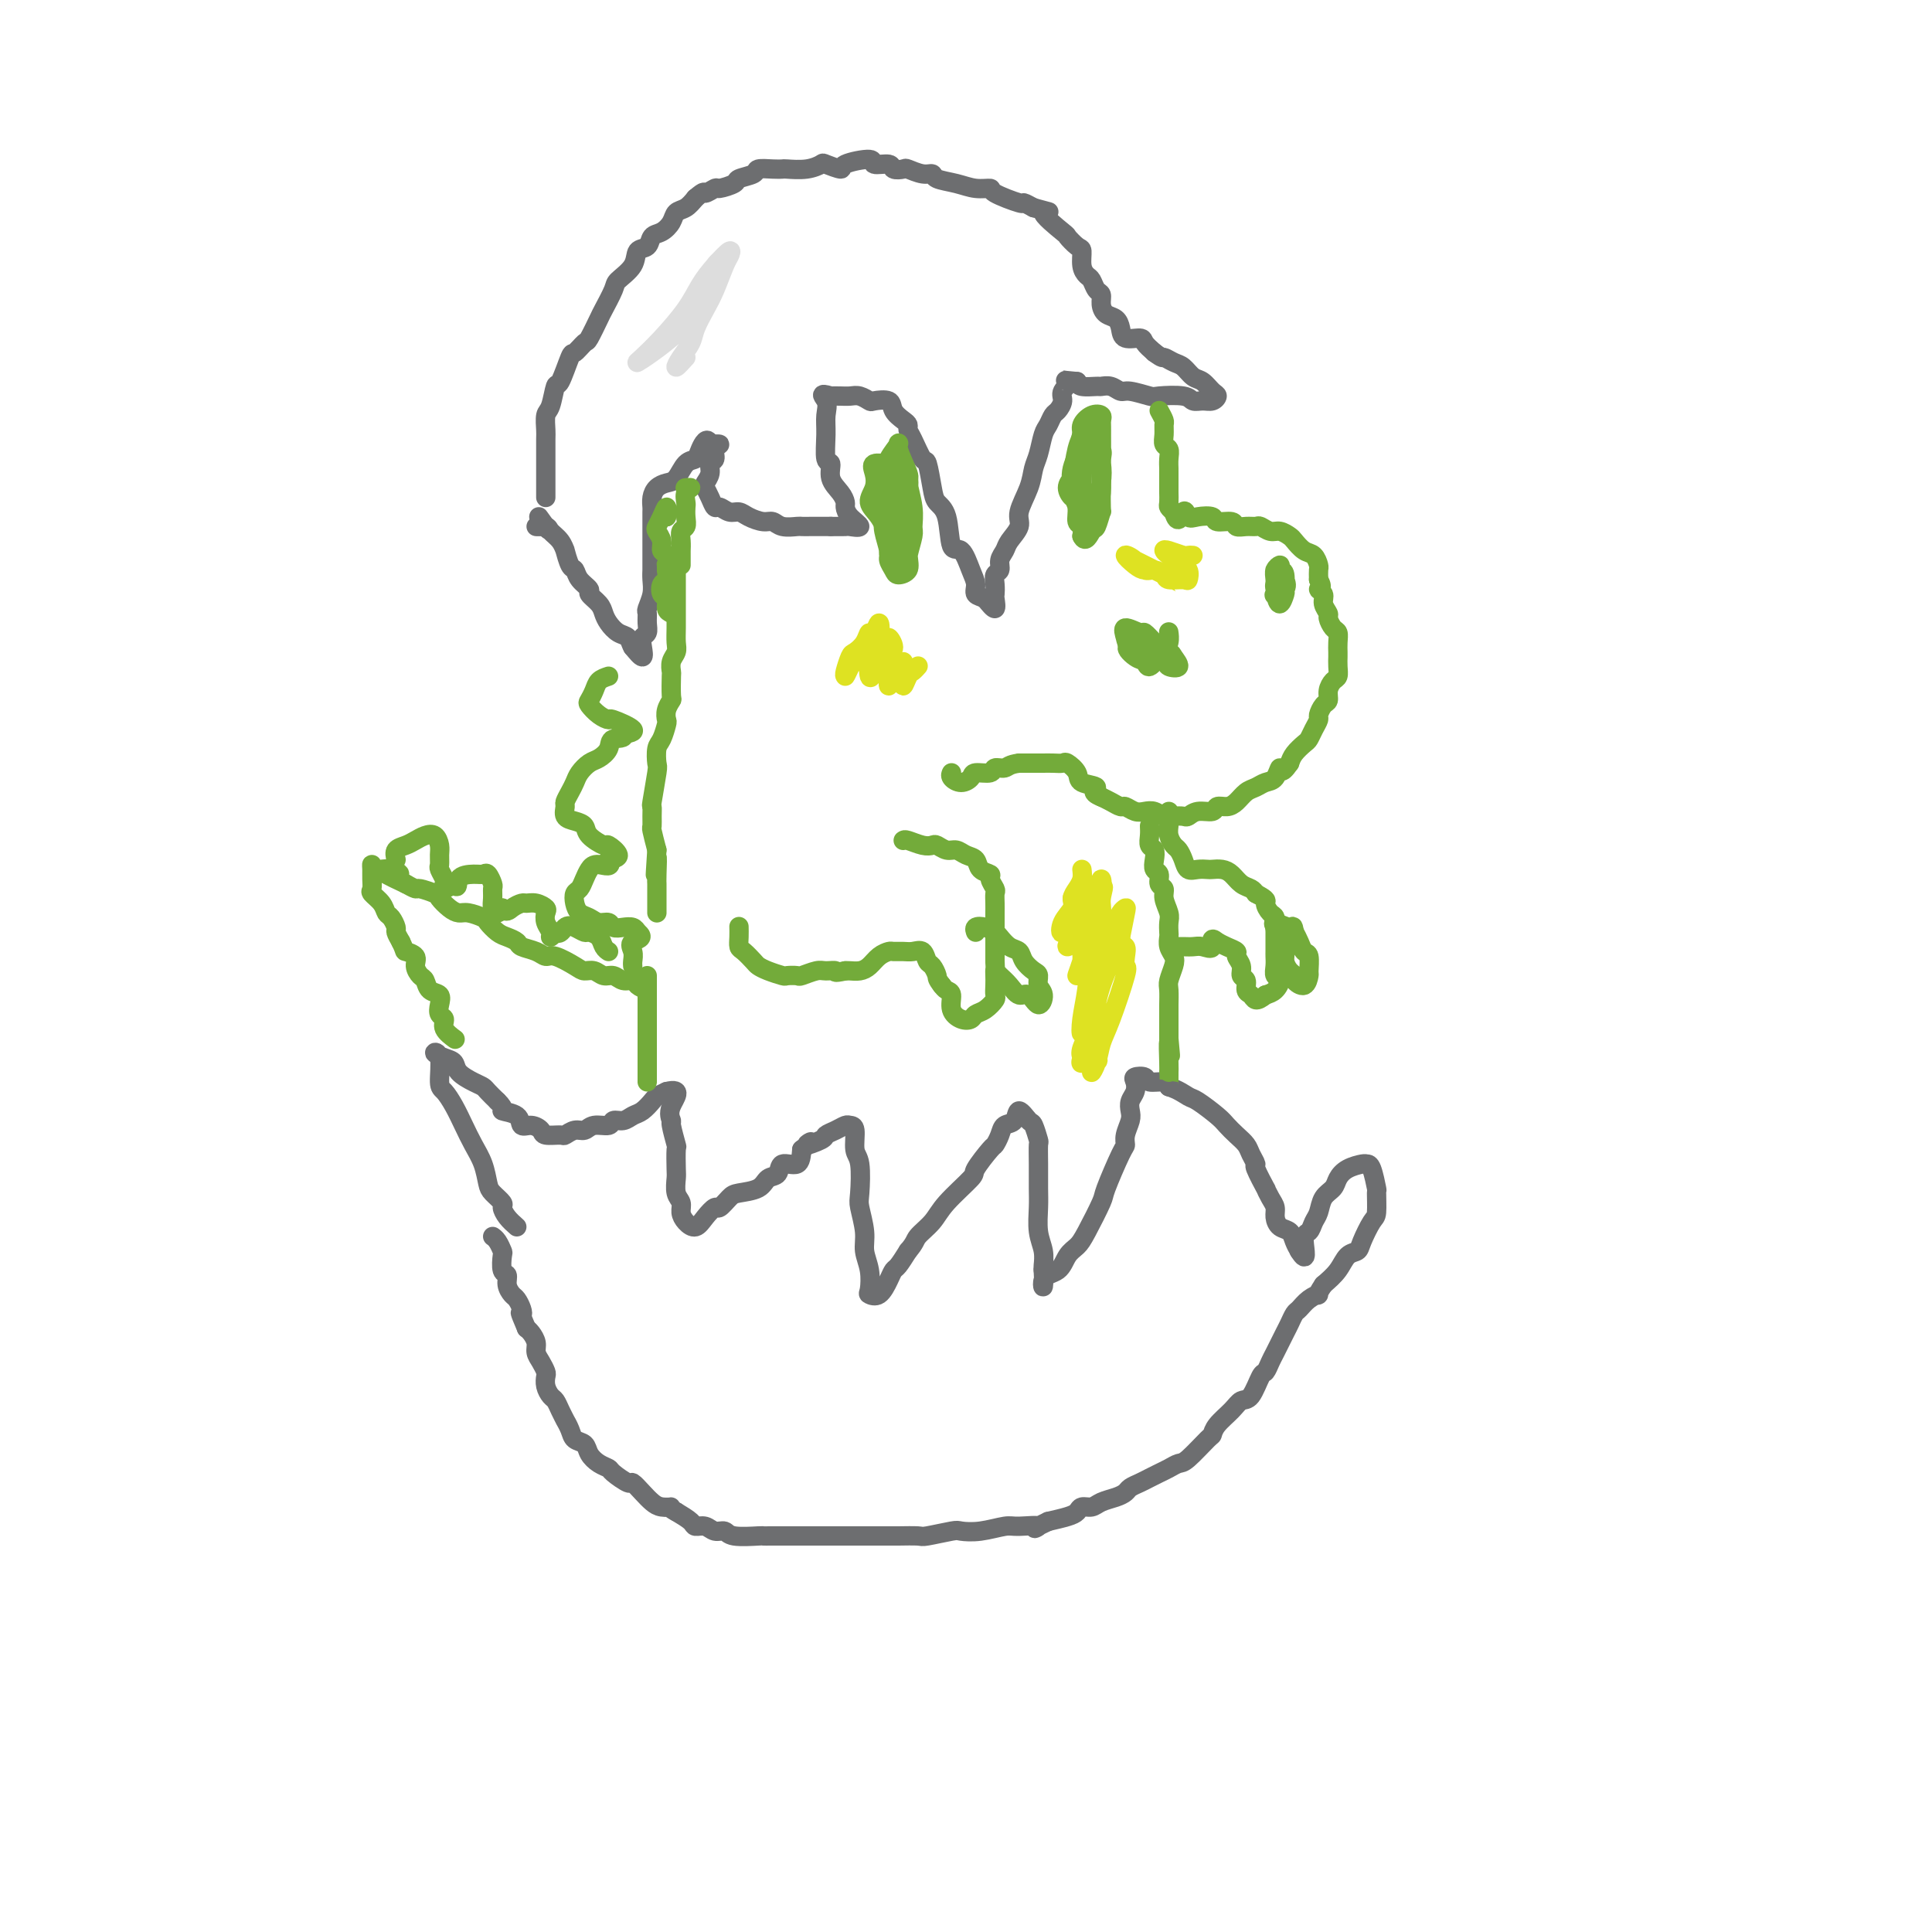<svg viewBox='0 0 400 400' version='1.1' xmlns='http://www.w3.org/2000/svg' xmlns:xlink='http://www.w3.org/1999/xlink'><g fill='none' stroke='rgb(109,110,112)' stroke-width='4' stroke-linecap='round' stroke-linejoin='round'><path d='M113,103c0.000,-0.777 0.000,-1.553 0,-2c-0.000,-0.447 -0.000,-0.564 0,-1c0.000,-0.436 0.000,-1.190 0,-2c-0.000,-0.810 -0.001,-1.678 0,-2c0.001,-0.322 0.003,-0.100 0,-1c-0.003,-0.900 -0.012,-2.922 0,-4c0.012,-1.078 0.043,-1.212 0,-2c-0.043,-0.788 -0.162,-2.230 0,-3c0.162,-0.770 0.606,-0.870 1,-2c0.394,-1.130 0.740,-3.291 1,-4c0.260,-0.709 0.436,0.034 1,-1c0.564,-1.034 1.517,-3.846 2,-5c0.483,-1.154 0.495,-0.649 1,-1c0.505,-0.351 1.502,-1.558 2,-2c0.498,-0.442 0.499,-0.120 1,-1c0.501,-0.880 1.504,-2.962 2,-4c0.496,-1.038 0.485,-1.031 1,-2c0.515,-0.969 1.557,-2.913 2,-4c0.443,-1.087 0.289,-1.317 1,-2c0.711,-0.683 2.287,-1.817 3,-3c0.713,-1.183 0.562,-2.414 1,-3c0.438,-0.586 1.464,-0.528 2,-1c0.536,-0.472 0.580,-1.474 1,-2c0.420,-0.526 1.215,-0.578 2,-1c0.785,-0.422 1.561,-1.216 2,-2c0.439,-0.784 0.541,-1.557 1,-2c0.459,-0.443 1.274,-0.555 2,-1c0.726,-0.445 1.363,-1.222 2,-2'/><path d='M144,41c2.191,-1.864 1.670,-1.024 2,-1c0.330,0.024 1.511,-0.767 2,-1c0.489,-0.233 0.286,0.091 1,0c0.714,-0.091 2.344,-0.599 3,-1c0.656,-0.401 0.337,-0.696 1,-1c0.663,-0.304 2.308,-0.618 3,-1c0.692,-0.382 0.432,-0.834 1,-1c0.568,-0.166 1.963,-0.048 3,0c1.037,0.048 1.714,0.026 2,0c0.286,-0.026 0.179,-0.055 1,0c0.821,0.055 2.569,0.194 4,0c1.431,-0.194 2.546,-0.722 3,-1c0.454,-0.278 0.248,-0.305 1,0c0.752,0.305 2.461,0.942 3,1c0.539,0.058 -0.092,-0.464 1,-1c1.092,-0.536 3.908,-1.086 5,-1c1.092,0.086 0.462,0.806 1,1c0.538,0.194 2.245,-0.140 3,0c0.755,0.140 0.560,0.755 1,1c0.440,0.245 1.516,0.121 2,0c0.484,-0.121 0.376,-0.240 1,0c0.624,0.240 1.979,0.839 3,1c1.021,0.161 1.707,-0.115 2,0c0.293,0.115 0.193,0.621 1,1c0.807,0.379 2.522,0.631 4,1c1.478,0.369 2.720,0.855 4,1c1.280,0.145 2.597,-0.049 3,0c0.403,0.049 -0.108,0.343 1,1c1.108,0.657 3.837,1.677 5,2c1.163,0.323 0.761,-0.051 1,0c0.239,0.051 1.120,0.525 2,1'/><path d='M214,43c5.479,1.539 2.176,0.385 2,1c-0.176,0.615 2.775,2.997 4,4c1.225,1.003 0.723,0.626 1,1c0.277,0.374 1.331,1.500 2,2c0.669,0.500 0.953,0.376 1,1c0.047,0.624 -0.141,1.998 0,3c0.141,1.002 0.612,1.633 1,2c0.388,0.367 0.695,0.469 1,1c0.305,0.531 0.610,1.489 1,2c0.390,0.511 0.864,0.573 1,1c0.136,0.427 -0.068,1.218 0,2c0.068,0.782 0.407,1.554 1,2c0.593,0.446 1.439,0.567 2,1c0.561,0.433 0.835,1.180 1,2c0.165,0.820 0.219,1.715 1,2c0.781,0.285 2.287,-0.039 3,0c0.713,0.039 0.632,0.440 1,1c0.368,0.560 1.184,1.280 2,2'/><path d='M239,73c1.904,1.412 1.665,0.940 2,1c0.335,0.060 1.245,0.650 2,1c0.755,0.350 1.355,0.461 2,1c0.645,0.539 1.333,1.507 2,2c0.667,0.493 1.311,0.510 2,1c0.689,0.490 1.421,1.453 2,2c0.579,0.547 1.004,0.679 1,1c-0.004,0.321 -0.435,0.832 -1,1c-0.565,0.168 -1.262,-0.006 -2,0c-0.738,0.006 -1.518,0.194 -2,0c-0.482,-0.194 -0.667,-0.769 -2,-1c-1.333,-0.231 -3.813,-0.118 -5,0c-1.187,0.118 -1.082,0.242 -2,0c-0.918,-0.242 -2.860,-0.850 -4,-1c-1.140,-0.150 -1.479,0.157 -2,0c-0.521,-0.157 -1.225,-0.777 -2,-1c-0.775,-0.223 -1.620,-0.050 -2,0c-0.380,0.050 -0.295,-0.025 -1,0c-0.705,0.025 -2.202,0.150 -3,0c-0.798,-0.150 -0.899,-0.575 -1,-1'/><path d='M223,79c-4.720,-0.406 -2.522,-0.422 -2,0c0.522,0.422 -0.634,1.282 -1,2c-0.366,0.718 0.057,1.293 0,2c-0.057,0.707 -0.592,1.547 -1,2c-0.408,0.453 -0.687,0.518 -1,1c-0.313,0.482 -0.660,1.380 -1,2c-0.340,0.620 -0.674,0.964 -1,2c-0.326,1.036 -0.646,2.766 -1,4c-0.354,1.234 -0.743,1.972 -1,3c-0.257,1.028 -0.383,2.344 -1,4c-0.617,1.656 -1.724,3.651 -2,5c-0.276,1.349 0.281,2.053 0,3c-0.281,0.947 -1.400,2.137 -2,3c-0.600,0.863 -0.683,1.400 -1,2c-0.317,0.600 -0.870,1.264 -1,2c-0.130,0.736 0.161,1.543 0,2c-0.161,0.457 -0.774,0.562 -1,1c-0.226,0.438 -0.066,1.209 0,2c0.066,0.791 0.038,1.604 0,2c-0.038,0.396 -0.087,0.376 0,1c0.087,0.624 0.311,1.893 0,2c-0.311,0.107 -1.155,-0.946 -2,-2'/><path d='M204,124c-0.772,-0.445 -1.702,-0.559 -2,-1c-0.298,-0.441 0.038,-1.210 0,-2c-0.038,-0.790 -0.448,-1.601 -1,-3c-0.552,-1.399 -1.247,-3.386 -2,-4c-0.753,-0.614 -1.564,0.146 -2,-1c-0.436,-1.146 -0.497,-4.198 -1,-6c-0.503,-1.802 -1.448,-2.352 -2,-3c-0.552,-0.648 -0.712,-1.392 -1,-3c-0.288,-1.608 -0.704,-4.080 -1,-5c-0.296,-0.920 -0.474,-0.287 -1,-1c-0.526,-0.713 -1.402,-2.771 -2,-4c-0.598,-1.229 -0.918,-1.629 -1,-2c-0.082,-0.371 0.072,-0.712 0,-1c-0.072,-0.288 -0.372,-0.521 -1,-1c-0.628,-0.479 -1.586,-1.204 -2,-2c-0.414,-0.796 -0.285,-1.663 -1,-2c-0.715,-0.337 -2.275,-0.143 -3,0c-0.725,0.143 -0.617,0.234 -1,0c-0.383,-0.234 -1.257,-0.795 -2,-1c-0.743,-0.205 -1.354,-0.055 -2,0c-0.646,0.055 -1.327,0.016 -2,0c-0.673,-0.016 -1.336,-0.008 -2,0'/><path d='M172,82c-2.700,-0.840 -1.451,0.060 -1,1c0.451,0.940 0.105,1.921 0,3c-0.105,1.079 0.031,2.256 0,4c-0.031,1.744 -0.229,4.054 0,5c0.229,0.946 0.884,0.529 1,1c0.116,0.471 -0.307,1.830 0,3c0.307,1.170 1.346,2.149 2,3c0.654,0.851 0.925,1.573 1,2c0.075,0.427 -0.044,0.559 0,1c0.044,0.441 0.252,1.190 1,2c0.748,0.810 2.035,1.681 2,2c-0.035,0.319 -1.394,0.086 -2,0c-0.606,-0.086 -0.459,-0.025 -1,0c-0.541,0.025 -1.771,0.012 -3,0'/><path d='M172,109c-1.004,0.000 -0.513,0.001 -1,0c-0.487,-0.001 -1.951,-0.004 -3,0c-1.049,0.004 -1.684,0.016 -2,0c-0.316,-0.016 -0.315,-0.060 -1,0c-0.685,0.060 -2.056,0.222 -3,0c-0.944,-0.222 -1.460,-0.829 -2,-1c-0.540,-0.171 -1.104,0.094 -2,0c-0.896,-0.094 -2.124,-0.545 -3,-1c-0.876,-0.455 -1.400,-0.912 -2,-1c-0.600,-0.088 -1.274,0.194 -2,0c-0.726,-0.194 -1.502,-0.863 -2,-1c-0.498,-0.137 -0.718,0.259 -1,0c-0.282,-0.259 -0.627,-1.173 -1,-2c-0.373,-0.827 -0.775,-1.569 -1,-2c-0.225,-0.431 -0.272,-0.553 0,-1c0.272,-0.447 0.863,-1.220 1,-2c0.137,-0.780 -0.179,-1.568 0,-2c0.179,-0.432 0.852,-0.507 1,-1c0.148,-0.493 -0.229,-1.402 0,-2c0.229,-0.598 1.066,-0.885 1,-1c-0.066,-0.115 -1.033,-0.057 -2,0'/><path d='M147,92c-0.573,-1.902 -1.504,-0.156 -2,1c-0.496,1.156 -0.556,1.724 -1,2c-0.444,0.276 -1.271,0.262 -2,1c-0.729,0.738 -1.358,2.229 -2,3c-0.642,0.771 -1.296,0.821 -2,1c-0.704,0.179 -1.456,0.486 -2,1c-0.544,0.514 -0.878,1.237 -1,2c-0.122,0.763 -0.033,1.568 0,2c0.033,0.432 0.009,0.491 0,1c-0.009,0.509 -0.002,1.469 0,2c0.002,0.531 0.001,0.632 0,1c-0.001,0.368 -0.000,1.001 0,2c0.000,0.999 -0.000,2.364 0,3c0.000,0.636 0.001,0.543 0,1c-0.001,0.457 -0.004,1.464 0,2c0.004,0.536 0.015,0.601 0,1c-0.015,0.399 -0.057,1.132 0,2c0.057,0.868 0.212,1.872 0,3c-0.212,1.128 -0.793,2.382 -1,3c-0.207,0.618 -0.042,0.602 0,1c0.042,0.398 -0.040,1.212 0,2c0.040,0.788 0.201,1.551 0,2c-0.201,0.449 -0.765,0.584 -1,1c-0.235,0.416 -0.140,1.112 0,2c0.140,0.888 0.326,1.968 0,2c-0.326,0.032 -1.163,-0.984 -2,-2'/><path d='M131,134c-0.443,-0.727 -0.551,-1.545 -1,-2c-0.449,-0.455 -1.239,-0.545 -2,-1c-0.761,-0.455 -1.495,-1.273 -2,-2c-0.505,-0.727 -0.783,-1.363 -1,-2c-0.217,-0.637 -0.373,-1.274 -1,-2c-0.627,-0.726 -1.726,-1.540 -2,-2c-0.274,-0.460 0.276,-0.566 0,-1c-0.276,-0.434 -1.380,-1.197 -2,-2c-0.620,-0.803 -0.756,-1.647 -1,-2c-0.244,-0.353 -0.594,-0.217 -1,-1c-0.406,-0.783 -0.867,-2.487 -1,-3c-0.133,-0.513 0.060,0.164 0,0c-0.060,-0.164 -0.375,-1.168 -1,-2c-0.625,-0.832 -1.559,-1.491 -2,-2c-0.441,-0.509 -0.388,-0.868 -1,-1c-0.612,-0.132 -1.889,-0.038 -2,0c-0.111,0.038 0.945,0.019 2,0'/><path d='M113,109c-2.800,-3.889 -0.800,-1.111 0,0c0.800,1.111 0.400,0.556 0,0'/></g>
<g fill='none' stroke='rgb(115,171,58)' stroke-width='4' stroke-linecap='round' stroke-linejoin='round'><path d='M240,85c0.425,0.778 0.850,1.556 1,2c0.150,0.444 0.026,0.555 0,1c-0.026,0.445 0.046,1.223 0,2c-0.046,0.777 -0.208,1.554 0,2c0.208,0.446 0.788,0.561 1,1c0.212,0.439 0.057,1.202 0,2c-0.057,0.798 -0.015,1.632 0,2c0.015,0.368 0.003,0.270 0,1c-0.003,0.730 0.002,2.290 0,3c-0.002,0.710 -0.011,0.572 0,1c0.011,0.428 0.041,1.423 0,2c-0.041,0.577 -0.155,0.736 0,1c0.155,0.264 0.577,0.632 1,1'/><path d='M243,106c0.876,3.189 1.566,0.662 2,0c0.434,-0.662 0.610,0.539 1,1c0.390,0.461 0.993,0.180 2,0c1.007,-0.180 2.419,-0.258 3,0c0.581,0.258 0.331,0.854 1,1c0.669,0.146 2.258,-0.158 3,0c0.742,0.158 0.635,0.778 1,1c0.365,0.222 1.200,0.044 2,0c0.800,-0.044 1.566,0.044 2,0c0.434,-0.044 0.535,-0.220 1,0c0.465,0.220 1.293,0.837 2,1c0.707,0.163 1.292,-0.126 2,0c0.708,0.126 1.538,0.668 2,1c0.462,0.332 0.554,0.455 1,1c0.446,0.545 1.244,1.511 2,2c0.756,0.489 1.471,0.502 2,1c0.529,0.498 0.873,1.480 1,2c0.127,0.520 0.036,0.577 0,1c-0.036,0.423 -0.018,1.211 0,2'/><path d='M273,120c1.172,1.964 0.103,1.873 0,2c-0.103,0.127 0.760,0.472 1,1c0.240,0.528 -0.142,1.240 0,2c0.142,0.760 0.809,1.568 1,2c0.191,0.432 -0.092,0.487 0,1c0.092,0.513 0.561,1.485 1,2c0.439,0.515 0.850,0.575 1,1c0.150,0.425 0.041,1.217 0,2c-0.041,0.783 -0.014,1.557 0,2c0.014,0.443 0.014,0.555 0,1c-0.014,0.445 -0.041,1.222 0,2c0.041,0.778 0.152,1.555 0,2c-0.152,0.445 -0.567,0.557 -1,1c-0.433,0.443 -0.886,1.217 -1,2c-0.114,0.783 0.110,1.574 0,2c-0.110,0.426 -0.555,0.485 -1,1c-0.445,0.515 -0.892,1.485 -1,2c-0.108,0.515 0.122,0.575 0,1c-0.122,0.425 -0.596,1.216 -1,2c-0.404,0.784 -0.737,1.561 -1,2c-0.263,0.439 -0.455,0.541 -1,1c-0.545,0.459 -1.441,1.274 -2,2c-0.559,0.726 -0.779,1.363 -1,2'/><path d='M267,158c-1.965,2.902 -1.877,1.158 -2,1c-0.123,-0.158 -0.456,1.271 -1,2c-0.544,0.729 -1.300,0.760 -2,1c-0.700,0.240 -1.343,0.690 -2,1c-0.657,0.310 -1.326,0.479 -2,1c-0.674,0.521 -1.353,1.392 -2,2c-0.647,0.608 -1.262,0.951 -2,1c-0.738,0.049 -1.597,-0.197 -2,0c-0.403,0.197 -0.348,0.837 -1,1c-0.652,0.163 -2.009,-0.152 -3,0c-0.991,0.152 -1.616,0.769 -2,1c-0.384,0.231 -0.525,0.076 -1,0c-0.475,-0.076 -1.282,-0.072 -2,0c-0.718,0.072 -1.348,0.211 -2,0c-0.652,-0.211 -1.326,-0.774 -2,-1c-0.674,-0.226 -1.349,-0.116 -2,0c-0.651,0.116 -1.277,0.238 -2,0c-0.723,-0.238 -1.544,-0.837 -2,-1c-0.456,-0.163 -0.546,0.110 -1,0c-0.454,-0.110 -1.273,-0.603 -2,-1c-0.727,-0.397 -1.364,-0.699 -2,-1'/><path d='M228,165c-2.683,-1.035 -0.889,-1.622 -1,-2c-0.111,-0.378 -2.126,-0.546 -3,-1c-0.874,-0.454 -0.606,-1.193 -1,-2c-0.394,-0.807 -1.452,-1.680 -2,-2c-0.548,-0.320 -0.588,-0.086 -1,0c-0.412,0.086 -1.196,0.023 -2,0c-0.804,-0.023 -1.628,-0.006 -2,0c-0.372,0.006 -0.292,0.002 -1,0c-0.708,-0.002 -2.202,-0.000 -3,0c-0.798,0.000 -0.899,0.000 -1,0'/><path d='M211,158c-2.109,0.244 -2.382,0.852 -3,1c-0.618,0.148 -1.583,-0.166 -2,0c-0.417,0.166 -0.287,0.812 -1,1c-0.713,0.188 -2.268,-0.083 -3,0c-0.732,0.083 -0.641,0.519 -1,1c-0.359,0.481 -1.168,1.005 -2,1c-0.832,-0.005 -1.685,-0.540 -2,-1c-0.315,-0.460 -0.090,-0.846 0,-1c0.090,-0.154 0.045,-0.077 0,0'/><path d='M242,136c-0.255,-0.260 -0.510,-0.520 -1,-1c-0.490,-0.480 -1.214,-1.180 -2,-2c-0.786,-0.820 -1.636,-1.759 -2,-2c-0.364,-0.241 -0.244,0.216 -1,0c-0.756,-0.216 -2.388,-1.106 -3,-1c-0.612,0.106 -0.206,1.208 0,2c0.206,0.792 0.211,1.273 1,2c0.789,0.727 2.364,1.699 3,2c0.636,0.301 0.335,-0.070 1,0c0.665,0.070 2.296,0.580 3,1c0.704,0.420 0.480,0.750 1,1c0.520,0.250 1.784,0.418 2,0c0.216,-0.418 -0.614,-1.424 -1,-2c-0.386,-0.576 -0.327,-0.723 -1,-1c-0.673,-0.277 -2.077,-0.682 -3,-1c-0.923,-0.318 -1.364,-0.547 -2,-1c-0.636,-0.453 -1.467,-1.129 -2,-1c-0.533,0.129 -0.766,1.065 -1,2'/><path d='M234,134c-1.433,-0.202 -0.017,1.292 1,2c1.017,0.708 1.635,0.629 2,1c0.365,0.371 0.476,1.192 1,1c0.524,-0.192 1.461,-1.397 2,-2c0.539,-0.603 0.681,-0.605 1,-1c0.319,-0.395 0.817,-1.183 1,-2c0.183,-0.817 0.052,-1.662 0,-2c-0.052,-0.338 -0.026,-0.169 0,0'/><path d='M264,123c0.308,1.064 0.616,2.128 1,2c0.384,-0.128 0.845,-1.446 1,-2c0.155,-0.554 0.003,-0.342 0,-1c-0.003,-0.658 0.143,-2.185 0,-3c-0.143,-0.815 -0.574,-0.919 -1,-1c-0.426,-0.081 -0.848,-0.140 -1,0c-0.152,0.140 -0.033,0.480 0,1c0.033,0.520 -0.018,1.219 0,2c0.018,0.781 0.106,1.643 0,2c-0.106,0.357 -0.406,0.211 0,0c0.406,-0.211 1.516,-0.485 2,-1c0.484,-0.515 0.340,-1.271 0,-2c-0.340,-0.729 -0.876,-1.431 -1,-2c-0.124,-0.569 0.163,-1.006 0,-1c-0.163,0.006 -0.776,0.455 -1,1c-0.224,0.545 -0.060,1.185 0,2c0.060,0.815 0.017,1.804 0,2c-0.017,0.196 -0.009,-0.402 0,-1'/><path d='M264,121c-0.167,0.500 -0.083,0.250 0,0'/><path d='M188,104c-0.876,-0.027 -1.751,-0.054 -2,0c-0.249,0.054 0.130,0.189 0,1c-0.130,0.811 -0.769,2.298 -1,3c-0.231,0.702 -0.055,0.619 0,1c0.055,0.381 -0.010,1.224 0,2c0.010,0.776 0.094,1.483 0,2c-0.094,0.517 -0.365,0.842 0,1c0.365,0.158 1.366,0.149 2,0c0.634,-0.149 0.902,-0.439 1,-1c0.098,-0.561 0.026,-1.392 0,-2c-0.026,-0.608 -0.005,-0.991 0,-2c0.005,-1.009 -0.004,-2.643 0,-4c0.004,-1.357 0.022,-2.437 0,-3c-0.022,-0.563 -0.083,-0.608 0,-1c0.083,-0.392 0.309,-1.130 0,-2c-0.309,-0.870 -1.155,-1.874 -2,-2c-0.845,-0.126 -1.691,0.624 -2,2c-0.309,1.376 -0.083,3.379 0,5c0.083,1.621 0.022,2.859 0,4c-0.022,1.141 -0.006,2.183 0,3c0.006,0.817 0.003,1.408 0,2'/><path d='M184,113c-0.188,3.036 0.341,2.628 1,3c0.659,0.372 1.448,1.526 2,2c0.552,0.474 0.865,0.270 1,0c0.135,-0.270 0.090,-0.604 0,-1c-0.090,-0.396 -0.225,-0.852 0,-2c0.225,-1.148 0.808,-2.986 1,-4c0.192,-1.014 -0.009,-1.203 0,-2c0.009,-0.797 0.229,-2.202 0,-4c-0.229,-1.798 -0.905,-3.990 -1,-5c-0.095,-1.010 0.391,-0.837 0,-2c-0.391,-1.163 -1.660,-3.663 -2,-5c-0.340,-1.337 0.249,-1.512 0,-1c-0.249,0.512 -1.336,1.710 -2,3c-0.664,1.290 -0.906,2.671 -1,4c-0.094,1.329 -0.040,2.607 0,4c0.040,1.393 0.067,2.901 0,4c-0.067,1.099 -0.226,1.787 0,3c0.226,1.213 0.839,2.950 1,4c0.161,1.050 -0.129,1.412 0,2c0.129,0.588 0.675,1.403 1,2c0.325,0.597 0.427,0.978 1,1c0.573,0.022 1.618,-0.314 2,-1c0.382,-0.686 0.103,-1.723 0,-3c-0.103,-1.277 -0.029,-2.793 0,-4c0.029,-1.207 0.015,-2.103 0,-3'/><path d='M188,108c0.049,-2.234 0.170,-2.819 0,-4c-0.170,-1.181 -0.631,-2.959 -1,-4c-0.369,-1.041 -0.645,-1.346 -1,-2c-0.355,-0.654 -0.787,-1.659 -1,-2c-0.213,-0.341 -0.206,-0.019 -1,0c-0.794,0.019 -2.389,-0.264 -3,0c-0.611,0.264 -0.238,1.075 0,2c0.238,0.925 0.340,1.964 0,3c-0.340,1.036 -1.121,2.067 -1,3c0.121,0.933 1.143,1.767 2,3c0.857,1.233 1.549,2.867 2,4c0.451,1.133 0.660,1.767 1,2c0.340,0.233 0.811,0.067 1,0c0.189,-0.067 0.094,-0.033 0,0'/><path d='M228,95c0.166,-0.716 0.332,-1.432 0,-2c-0.332,-0.568 -1.160,-0.989 -2,-1c-0.840,-0.011 -1.690,0.387 -2,1c-0.310,0.613 -0.081,1.439 0,2c0.081,0.561 0.014,0.855 0,2c-0.014,1.145 0.024,3.140 0,4c-0.024,0.860 -0.112,0.585 0,1c0.112,0.415 0.422,1.521 1,2c0.578,0.479 1.423,0.332 2,0c0.577,-0.332 0.886,-0.848 1,-2c0.114,-1.152 0.032,-2.939 0,-4c-0.032,-1.061 -0.014,-1.396 0,-3c0.014,-1.604 0.024,-4.476 0,-6c-0.024,-1.524 -0.083,-1.698 0,-2c0.083,-0.302 0.306,-0.730 0,-1c-0.306,-0.270 -1.143,-0.382 -2,0c-0.857,0.382 -1.733,1.256 -2,2c-0.267,0.744 0.076,1.356 0,2c-0.076,0.644 -0.571,1.318 -1,3c-0.429,1.682 -0.791,4.372 -1,6c-0.209,1.628 -0.266,2.193 0,3c0.266,0.807 0.855,1.855 1,3c0.145,1.145 -0.153,2.385 0,3c0.153,0.615 0.758,0.604 1,1c0.242,0.396 0.121,1.198 0,2'/><path d='M224,111c0.718,1.638 1.513,-0.267 2,-1c0.487,-0.733 0.666,-0.293 1,-1c0.334,-0.707 0.821,-2.562 1,-3c0.179,-0.438 0.048,0.541 0,-1c-0.048,-1.541 -0.013,-5.603 0,-8c0.013,-2.397 0.006,-3.129 0,-4c-0.006,-0.871 -0.010,-1.880 0,-3c0.010,-1.120 0.033,-2.352 0,-3c-0.033,-0.648 -0.124,-0.713 -1,0c-0.876,0.713 -2.538,2.202 -3,3c-0.462,0.798 0.275,0.903 0,2c-0.275,1.097 -1.563,3.184 -2,5c-0.437,1.816 -0.023,3.360 0,4c0.023,0.640 -0.345,0.376 0,1c0.345,0.624 1.402,2.135 2,3c0.598,0.865 0.735,1.083 1,1c0.265,-0.083 0.656,-0.469 1,-1c0.344,-0.531 0.640,-1.208 1,-2c0.360,-0.792 0.783,-1.701 1,-3c0.217,-1.299 0.227,-2.990 0,-4c-0.227,-1.010 -0.690,-1.340 -1,-2c-0.310,-0.660 -0.466,-1.649 -1,-2c-0.534,-0.351 -1.447,-0.062 -2,1c-0.553,1.062 -0.748,2.898 -1,4c-0.252,1.102 -0.562,1.471 -1,2c-0.438,0.529 -1.002,1.219 -1,2c0.002,0.781 0.572,1.652 1,2c0.428,0.348 0.714,0.174 1,0'/><path d='M223,103c-0.500,1.833 -0.250,0.917 0,0'/><path d='M140,118c0.000,0.253 0.000,0.506 0,1c-0.000,0.494 -0.000,1.230 0,2c0.000,0.770 0.000,1.574 0,2c-0.000,0.426 -0.000,0.474 0,1c0.000,0.526 0.001,1.530 0,2c-0.001,0.470 -0.004,0.404 0,1c0.004,0.596 0.015,1.852 0,3c-0.015,1.148 -0.057,2.188 0,3c0.057,0.812 0.211,1.395 0,2c-0.211,0.605 -0.788,1.232 -1,2c-0.212,0.768 -0.061,1.675 0,2c0.061,0.325 0.030,0.066 0,1c-0.030,0.934 -0.060,3.060 0,4c0.060,0.940 0.209,0.693 0,1c-0.209,0.307 -0.778,1.169 -1,2c-0.222,0.831 -0.098,1.631 0,2c0.098,0.369 0.171,0.307 0,1c-0.171,0.693 -0.585,2.141 -1,3c-0.415,0.859 -0.829,1.129 -1,2c-0.171,0.871 -0.098,2.344 0,3c0.098,0.656 0.223,0.495 0,2c-0.223,1.505 -0.792,4.677 -1,6c-0.208,1.323 -0.053,0.796 0,1c0.053,0.204 0.004,1.137 0,2c-0.004,0.863 0.037,1.655 0,2c-0.037,0.345 -0.154,0.241 0,1c0.154,0.759 0.577,2.379 1,4'/><path d='M136,176c-0.619,9.274 -0.166,3.457 0,2c0.166,-1.457 0.044,1.444 0,3c-0.044,1.556 -0.012,1.765 0,2c0.012,0.235 0.003,0.494 0,1c-0.003,0.506 -0.001,1.259 0,2c0.001,0.741 0.000,1.469 0,2c-0.000,0.531 -0.000,0.866 0,1c0.000,0.134 0.000,0.067 0,0'/><path d='M126,140c-0.759,0.252 -1.518,0.505 -2,1c-0.482,0.495 -0.685,1.233 -1,2c-0.315,0.767 -0.740,1.563 -1,2c-0.260,0.437 -0.355,0.516 0,1c0.355,0.484 1.159,1.373 2,2c0.841,0.627 1.720,0.993 2,1c0.280,0.007 -0.040,-0.344 1,0c1.040,0.344 3.440,1.384 4,2c0.560,0.616 -0.720,0.808 -2,1'/><path d='M129,152c0.665,1.063 -1.174,0.722 -2,1c-0.826,0.278 -0.641,1.177 -1,2c-0.359,0.823 -1.262,1.571 -2,2c-0.738,0.429 -1.312,0.539 -2,1c-0.688,0.461 -1.490,1.274 -2,2c-0.510,0.726 -0.727,1.364 -1,2c-0.273,0.636 -0.604,1.270 -1,2c-0.396,0.730 -0.859,1.557 -1,2c-0.141,0.443 0.040,0.502 0,1c-0.040,0.498 -0.301,1.434 0,2c0.301,0.566 1.164,0.763 2,1c0.836,0.237 1.644,0.515 2,1c0.356,0.485 0.258,1.177 1,2c0.742,0.823 2.323,1.777 3,2c0.677,0.223 0.452,-0.286 1,0c0.548,0.286 1.871,1.367 2,2c0.129,0.633 -0.935,0.816 -2,1'/><path d='M126,178c1.048,1.892 -0.833,1.122 -2,1c-1.167,-0.122 -1.620,0.404 -2,1c-0.380,0.596 -0.688,1.263 -1,2c-0.312,0.737 -0.628,1.545 -1,2c-0.372,0.455 -0.802,0.557 -1,1c-0.198,0.443 -0.165,1.228 0,2c0.165,0.772 0.463,1.531 1,2c0.537,0.469 1.312,0.648 2,1c0.688,0.352 1.287,0.878 2,1c0.713,0.122 1.539,-0.161 2,0c0.461,0.161 0.557,0.765 1,1c0.443,0.235 1.235,0.102 2,0c0.765,-0.102 1.504,-0.172 2,0c0.496,0.172 0.748,0.586 1,1'/><path d='M132,193c1.785,1.288 -0.254,1.508 -1,2c-0.746,0.492 -0.200,1.256 0,2c0.200,0.744 0.054,1.470 0,2c-0.054,0.530 -0.015,0.866 0,1c0.015,0.134 0.008,0.067 0,0'/></g>
<g fill='none' stroke='rgb(109,110,112)' stroke-width='4' stroke-linecap='round' stroke-linejoin='round'><path d='M107,254c-0.718,-0.635 -1.435,-1.271 -2,-2c-0.565,-0.729 -0.977,-1.552 -1,-2c-0.023,-0.448 0.342,-0.520 0,-1c-0.342,-0.480 -1.390,-1.366 -2,-2c-0.610,-0.634 -0.782,-1.016 -1,-2c-0.218,-0.984 -0.482,-2.572 -1,-4c-0.518,-1.428 -1.292,-2.697 -2,-4c-0.708,-1.303 -1.351,-2.640 -2,-4c-0.649,-1.360 -1.303,-2.744 -2,-4c-0.697,-1.256 -1.435,-2.386 -2,-3c-0.565,-0.614 -0.957,-0.712 -1,-2c-0.043,-1.288 0.263,-3.765 0,-5c-0.263,-1.235 -1.094,-1.228 -1,-1c0.094,0.228 1.114,0.677 2,1c0.886,0.323 1.637,0.520 2,1c0.363,0.480 0.338,1.245 1,2c0.662,0.755 2.013,1.501 3,2c0.987,0.499 1.612,0.750 2,1c0.388,0.250 0.539,0.500 1,1c0.461,0.500 1.230,1.250 2,2'/><path d='M103,228c1.911,1.818 0.687,1.863 1,2c0.313,0.137 2.162,0.366 3,1c0.838,0.634 0.666,1.672 1,2c0.334,0.328 1.174,-0.055 2,0c0.826,0.055 1.639,0.546 2,1c0.361,0.454 0.271,0.869 1,1c0.729,0.131 2.277,-0.021 3,0c0.723,0.021 0.621,0.217 1,0c0.379,-0.217 1.238,-0.847 2,-1c0.762,-0.153 1.425,0.170 2,0c0.575,-0.170 1.060,-0.833 2,-1c0.940,-0.167 2.335,0.164 3,0c0.665,-0.164 0.602,-0.821 1,-1c0.398,-0.179 1.258,0.121 2,0c0.742,-0.121 1.367,-0.662 2,-1c0.633,-0.338 1.273,-0.472 2,-1c0.727,-0.528 1.542,-1.450 2,-2c0.458,-0.550 0.559,-0.729 1,-1c0.441,-0.271 1.220,-0.636 2,-1'/><path d='M138,226c3.626,-0.896 1.689,1.364 1,3c-0.689,1.636 -0.132,2.648 0,3c0.132,0.352 -0.160,0.043 0,1c0.160,0.957 0.774,3.180 1,4c0.226,0.820 0.064,0.236 0,1c-0.064,0.764 -0.032,2.876 0,4c0.032,1.124 0.063,1.260 0,2c-0.063,0.740 -0.221,2.084 0,3c0.221,0.916 0.821,1.403 1,2c0.179,0.597 -0.064,1.305 0,2c0.064,0.695 0.436,1.379 1,2c0.564,0.621 1.320,1.179 2,1c0.680,-0.179 1.282,-1.095 2,-2c0.718,-0.905 1.551,-1.800 2,-2c0.449,-0.200 0.514,0.293 1,0c0.486,-0.293 1.391,-1.372 2,-2c0.609,-0.628 0.921,-0.803 2,-1c1.079,-0.197 2.927,-0.415 4,-1c1.073,-0.585 1.373,-1.538 2,-2c0.627,-0.462 1.580,-0.433 2,-1c0.420,-0.567 0.305,-1.730 1,-2c0.695,-0.270 2.198,0.351 3,0c0.802,-0.351 0.901,-1.676 1,-3'/><path d='M166,238c3.457,-2.654 1.101,-1.289 1,-1c-0.101,0.289 2.053,-0.497 3,-1c0.947,-0.503 0.689,-0.723 1,-1c0.311,-0.277 1.193,-0.611 2,-1c0.807,-0.389 1.541,-0.834 2,-1c0.459,-0.166 0.645,-0.052 1,0c0.355,0.052 0.879,0.042 1,1c0.121,0.958 -0.160,2.885 0,4c0.160,1.115 0.760,1.417 1,3c0.240,1.583 0.121,4.446 0,6c-0.121,1.554 -0.242,1.800 0,3c0.242,1.200 0.848,3.354 1,5c0.152,1.646 -0.150,2.783 0,4c0.150,1.217 0.751,2.513 1,4c0.249,1.487 0.147,3.166 0,4c-0.147,0.834 -0.338,0.825 0,1c0.338,0.175 1.207,0.536 2,0c0.793,-0.536 1.512,-1.968 2,-3c0.488,-1.032 0.747,-1.662 1,-2c0.253,-0.338 0.501,-0.382 1,-1c0.499,-0.618 1.250,-1.809 2,-3'/><path d='M188,259c1.536,-1.779 1.375,-2.228 2,-3c0.625,-0.772 2.034,-1.868 3,-3c0.966,-1.132 1.487,-2.302 3,-4c1.513,-1.698 4.016,-3.925 5,-5c0.984,-1.075 0.448,-0.999 1,-2c0.552,-1.001 2.194,-3.078 3,-4c0.806,-0.922 0.778,-0.687 1,-1c0.222,-0.313 0.693,-1.173 1,-2c0.307,-0.827 0.449,-1.622 1,-2c0.551,-0.378 1.510,-0.339 2,-1c0.490,-0.661 0.509,-2.022 1,-2c0.491,0.022 1.452,1.428 2,2c0.548,0.572 0.683,0.309 1,1c0.317,0.691 0.817,2.336 1,3c0.183,0.664 0.048,0.347 0,1c-0.048,0.653 -0.009,2.274 0,4c0.009,1.726 -0.012,3.555 0,5c0.012,1.445 0.056,2.506 0,4c-0.056,1.494 -0.211,3.421 0,5c0.211,1.579 0.788,2.810 1,4c0.212,1.190 0.061,2.340 0,3c-0.061,0.660 -0.030,0.830 0,1'/><path d='M216,263c0.307,5.328 -0.425,3.149 0,2c0.425,-1.149 2.006,-1.268 3,-2c0.994,-0.732 1.402,-2.078 2,-3c0.598,-0.922 1.386,-1.421 2,-2c0.614,-0.579 1.055,-1.240 2,-3c0.945,-1.760 2.396,-4.620 3,-6c0.604,-1.380 0.362,-1.279 1,-3c0.638,-1.721 2.157,-5.262 3,-7c0.843,-1.738 1.009,-1.673 1,-2c-0.009,-0.327 -0.195,-1.046 0,-2c0.195,-0.954 0.771,-2.143 1,-3c0.229,-0.857 0.112,-1.382 0,-2c-0.112,-0.618 -0.219,-1.330 0,-2c0.219,-0.670 0.764,-1.300 1,-2c0.236,-0.700 0.165,-1.470 0,-2c-0.165,-0.530 -0.423,-0.819 0,-1c0.423,-0.181 1.526,-0.255 2,0c0.474,0.255 0.320,0.838 1,1c0.680,0.162 2.194,-0.097 3,0c0.806,0.097 0.903,0.548 1,1'/><path d='M242,225c1.926,0.589 3.240,1.561 4,2c0.760,0.439 0.967,0.344 2,1c1.033,0.656 2.892,2.062 4,3c1.108,0.938 1.464,1.408 2,2c0.536,0.592 1.252,1.307 2,2c0.748,0.693 1.529,1.364 2,2c0.471,0.636 0.633,1.237 1,2c0.367,0.763 0.938,1.689 1,2c0.062,0.311 -0.386,0.009 0,1c0.386,0.991 1.605,3.276 2,4c0.395,0.724 -0.036,-0.115 0,0c0.036,0.115 0.538,1.182 1,2c0.462,0.818 0.883,1.388 1,2c0.117,0.612 -0.071,1.266 0,2c0.071,0.734 0.400,1.547 1,2c0.600,0.453 1.469,0.545 2,1c0.531,0.455 0.723,1.273 1,2c0.277,0.727 0.638,1.364 1,2'/><path d='M269,259c1.880,3.045 1.080,-0.343 1,-2c-0.080,-1.657 0.560,-1.585 1,-2c0.440,-0.415 0.681,-1.318 1,-2c0.319,-0.682 0.717,-1.142 1,-2c0.283,-0.858 0.450,-2.115 1,-3c0.550,-0.885 1.481,-1.400 2,-2c0.519,-0.600 0.625,-1.285 1,-2c0.375,-0.715 1.018,-1.458 2,-2c0.982,-0.542 2.301,-0.881 3,-1c0.699,-0.119 0.776,-0.018 1,0c0.224,0.018 0.594,-0.048 1,1c0.406,1.048 0.848,3.208 1,4c0.152,0.792 0.014,0.216 0,1c-0.014,0.784 0.095,2.930 0,4c-0.095,1.070 -0.395,1.066 -1,2c-0.605,0.934 -1.516,2.805 -2,4c-0.484,1.195 -0.542,1.712 -1,2c-0.458,0.288 -1.316,0.347 -2,1c-0.684,0.653 -1.196,1.901 -2,3c-0.804,1.099 -1.902,2.050 -3,3'/><path d='M274,266c-1.836,2.743 -0.926,2.100 -1,2c-0.074,-0.100 -1.132,0.341 -2,1c-0.868,0.659 -1.546,1.535 -2,2c-0.454,0.465 -0.685,0.519 -1,1c-0.315,0.481 -0.715,1.390 -1,2c-0.285,0.610 -0.457,0.920 -1,2c-0.543,1.080 -1.458,2.931 -2,4c-0.542,1.069 -0.712,1.357 -1,2c-0.288,0.643 -0.695,1.641 -1,2c-0.305,0.359 -0.509,0.077 -1,1c-0.491,0.923 -1.270,3.050 -2,4c-0.730,0.950 -1.411,0.724 -2,1c-0.589,0.276 -1.085,1.055 -2,2c-0.915,0.945 -2.247,2.056 -3,3c-0.753,0.944 -0.926,1.720 -1,2c-0.074,0.280 -0.050,0.064 -1,1c-0.950,0.936 -2.873,3.024 -4,4c-1.127,0.976 -1.456,0.839 -2,1c-0.544,0.161 -1.301,0.621 -2,1c-0.699,0.379 -1.338,0.679 -2,1c-0.662,0.321 -1.345,0.663 -2,1c-0.655,0.337 -1.281,0.667 -2,1c-0.719,0.333 -1.529,0.668 -2,1c-0.471,0.332 -0.602,0.663 -1,1c-0.398,0.337 -1.062,0.682 -2,1c-0.938,0.318 -2.151,0.610 -3,1c-0.849,0.390 -1.335,0.878 -2,1c-0.665,0.122 -1.508,-0.122 -2,0c-0.492,0.122 -0.632,0.610 -1,1c-0.368,0.390 -0.962,0.683 -2,1c-1.038,0.317 -2.519,0.659 -4,1'/><path d='M217,315c-4.728,2.233 -2.048,1.317 -2,1c0.048,-0.317 -2.536,-0.033 -4,0c-1.464,0.033 -1.807,-0.183 -3,0c-1.193,0.183 -3.234,0.767 -5,1c-1.766,0.233 -3.257,0.115 -4,0c-0.743,-0.115 -0.739,-0.227 -2,0c-1.261,0.227 -3.789,0.793 -5,1c-1.211,0.207 -1.106,0.056 -2,0c-0.894,-0.056 -2.788,-0.015 -4,0c-1.212,0.015 -1.743,0.004 -2,0c-0.257,-0.004 -0.241,-0.001 -1,0c-0.759,0.001 -2.295,0.000 -3,0c-0.705,-0.000 -0.580,-0.000 -1,0c-0.420,0.000 -1.386,0.000 -2,0c-0.614,-0.000 -0.875,-0.000 -2,0c-1.125,0.000 -3.115,0.000 -4,0c-0.885,-0.000 -0.667,-0.000 -1,0c-0.333,0.000 -1.218,0.000 -2,0c-0.782,-0.000 -1.463,-0.000 -2,0c-0.537,0.000 -0.932,0.001 -2,0c-1.068,-0.001 -2.810,-0.004 -4,0c-1.190,0.004 -1.827,0.016 -2,0c-0.173,-0.016 0.120,-0.061 -1,0c-1.120,0.061 -3.652,0.227 -5,0c-1.348,-0.227 -1.511,-0.848 -2,-1c-0.489,-0.152 -1.302,0.164 -2,0c-0.698,-0.164 -1.280,-0.807 -2,-1c-0.720,-0.193 -1.579,0.063 -2,0c-0.421,-0.063 -0.406,-0.447 -1,-1c-0.594,-0.553 -1.797,-1.277 -3,-2'/><path d='M140,313c-1.988,-1.010 -0.957,-1.035 -1,-1c-0.043,0.035 -1.161,0.130 -2,0c-0.839,-0.130 -1.398,-0.487 -2,-1c-0.602,-0.513 -1.246,-1.184 -2,-2c-0.754,-0.816 -1.619,-1.776 -2,-2c-0.381,-0.224 -0.277,0.288 -1,0c-0.723,-0.288 -2.273,-1.376 -3,-2c-0.727,-0.624 -0.633,-0.782 -1,-1c-0.367,-0.218 -1.197,-0.495 -2,-1c-0.803,-0.505 -1.578,-1.240 -2,-2c-0.422,-0.760 -0.490,-1.547 -1,-2c-0.510,-0.453 -1.460,-0.572 -2,-1c-0.540,-0.428 -0.670,-1.165 -1,-2c-0.330,-0.835 -0.862,-1.767 -1,-2c-0.138,-0.233 0.117,0.233 0,0c-0.117,-0.233 -0.606,-1.166 -1,-2c-0.394,-0.834 -0.693,-1.571 -1,-2c-0.307,-0.429 -0.621,-0.552 -1,-1c-0.379,-0.448 -0.824,-1.222 -1,-2c-0.176,-0.778 -0.085,-1.559 0,-2c0.085,-0.441 0.163,-0.542 0,-1c-0.163,-0.458 -0.569,-1.275 -1,-2c-0.431,-0.725 -0.889,-1.359 -1,-2c-0.111,-0.641 0.124,-1.288 0,-2c-0.124,-0.712 -0.607,-1.489 -1,-2c-0.393,-0.511 -0.697,-0.755 -1,-1'/><path d='M109,275c-1.787,-4.207 -1.253,-3.224 -1,-3c0.253,0.224 0.227,-0.311 0,-1c-0.227,-0.689 -0.653,-1.530 -1,-2c-0.347,-0.470 -0.615,-0.567 -1,-1c-0.385,-0.433 -0.887,-1.200 -1,-2c-0.113,-0.800 0.163,-1.632 0,-2c-0.163,-0.368 -0.765,-0.270 -1,-1c-0.235,-0.730 -0.102,-2.287 0,-3c0.102,-0.713 0.172,-0.583 0,-1c-0.172,-0.417 -0.585,-1.382 -1,-2c-0.415,-0.618 -0.833,-0.891 -1,-1c-0.167,-0.109 -0.084,-0.055 0,0'/></g>
<g fill='none' stroke='rgb(115,171,58)' stroke-width='4' stroke-linecap='round' stroke-linejoin='round'><path d='M187,174c0.139,-0.111 0.278,-0.222 1,0c0.722,0.222 2.028,0.777 3,1c0.972,0.223 1.611,0.116 2,0c0.389,-0.116 0.528,-0.239 1,0c0.472,0.239 1.277,0.841 2,1c0.723,0.159 1.364,-0.126 2,0c0.636,0.126 1.265,0.663 2,1c0.735,0.337 1.574,0.476 2,1c0.426,0.524 0.440,1.435 1,2c0.560,0.565 1.667,0.784 2,1c0.333,0.216 -0.107,0.428 0,1c0.107,0.572 0.761,1.504 1,2c0.239,0.496 0.064,0.557 0,1c-0.064,0.443 -0.017,1.269 0,2c0.017,0.731 0.005,1.366 0,2c-0.005,0.634 -0.001,1.268 0,2c0.001,0.732 0.000,1.561 0,2c-0.000,0.439 -0.000,0.489 0,1c0.000,0.511 0.000,1.484 0,2c-0.000,0.516 -0.000,0.576 0,1c0.000,0.424 0.000,1.212 0,2'/><path d='M206,199c0.155,3.201 0.043,2.205 0,2c-0.043,-0.205 -0.017,0.383 0,1c0.017,0.617 0.026,1.264 0,2c-0.026,0.736 -0.086,1.560 0,2c0.086,0.440 0.319,0.498 0,1c-0.319,0.502 -1.189,1.450 -2,2c-0.811,0.550 -1.561,0.701 -2,1c-0.439,0.299 -0.565,0.746 -1,1c-0.435,0.254 -1.177,0.314 -2,0c-0.823,-0.314 -1.726,-1.002 -2,-2c-0.274,-0.998 0.080,-2.307 0,-3c-0.080,-0.693 -0.594,-0.769 -1,-1c-0.406,-0.231 -0.703,-0.615 -1,-1'/><path d='M195,204c-1.108,-1.422 -0.877,-1.477 -1,-2c-0.123,-0.523 -0.599,-1.513 -1,-2c-0.401,-0.487 -0.727,-0.470 -1,-1c-0.273,-0.530 -0.492,-1.607 -1,-2c-0.508,-0.393 -1.305,-0.103 -2,0c-0.695,0.103 -1.288,0.020 -2,0c-0.712,-0.020 -1.541,0.023 -2,0c-0.459,-0.023 -0.546,-0.111 -1,0c-0.454,0.111 -1.274,0.422 -2,1c-0.726,0.578 -1.360,1.423 -2,2c-0.640,0.577 -1.288,0.886 -2,1c-0.712,0.114 -1.489,0.033 -2,0c-0.511,-0.033 -0.755,-0.016 -1,0'/><path d='M175,201c-2.827,0.614 -1.894,0.151 -2,0c-0.106,-0.151 -1.251,0.012 -2,0c-0.749,-0.012 -1.102,-0.199 -2,0c-0.898,0.199 -2.341,0.782 -3,1c-0.659,0.218 -0.534,0.069 -1,0c-0.466,-0.069 -1.524,-0.059 -2,0c-0.476,0.059 -0.369,0.167 -1,0c-0.631,-0.167 -2.001,-0.607 -3,-1c-0.999,-0.393 -1.627,-0.738 -2,-1c-0.373,-0.262 -0.492,-0.442 -1,-1c-0.508,-0.558 -1.404,-1.495 -2,-2c-0.596,-0.505 -0.892,-0.579 -1,-1c-0.108,-0.421 -0.029,-1.190 0,-2c0.029,-0.810 0.008,-1.660 0,-2c-0.008,-0.340 -0.004,-0.170 0,0'/><path d='M238,171c0.030,0.637 0.059,1.274 0,2c-0.059,0.726 -0.208,1.541 0,2c0.208,0.459 0.773,0.561 1,1c0.227,0.439 0.118,1.216 0,2c-0.118,0.784 -0.243,1.574 0,2c0.243,0.426 0.853,0.488 1,1c0.147,0.512 -0.171,1.474 0,2c0.171,0.526 0.830,0.617 1,1c0.170,0.383 -0.150,1.057 0,2c0.150,0.943 0.771,2.153 1,3c0.229,0.847 0.065,1.329 0,2c-0.065,0.671 -0.030,1.529 0,2c0.030,0.471 0.057,0.553 0,1c-0.057,0.447 -0.197,1.259 0,2c0.197,0.741 0.732,1.410 1,2c0.268,0.590 0.268,1.102 0,2c-0.268,0.898 -0.804,2.184 -1,3c-0.196,0.816 -0.053,1.163 0,2c0.053,0.837 0.014,2.162 0,3c-0.014,0.838 -0.004,1.187 0,2c0.004,0.813 0.001,2.089 0,3c-0.001,0.911 -0.001,1.455 0,2'/><path d='M242,215c0.619,6.812 0.166,1.842 0,1c-0.166,-0.842 -0.044,2.443 0,4c0.044,1.557 0.012,1.386 0,2c-0.012,0.614 -0.003,2.011 0,2c0.003,-0.011 0.001,-1.432 0,-2c-0.001,-0.568 -0.000,-0.284 0,0'/><path d='M242,168c-0.006,0.778 -0.013,1.556 0,2c0.013,0.444 0.045,0.555 0,1c-0.045,0.445 -0.168,1.223 0,2c0.168,0.777 0.625,1.553 1,2c0.375,0.447 0.668,0.565 1,1c0.332,0.435 0.704,1.189 1,2c0.296,0.811 0.516,1.681 1,2c0.484,0.319 1.232,0.087 2,0c0.768,-0.087 1.556,-0.031 2,0c0.444,0.031 0.542,0.036 1,0c0.458,-0.036 1.275,-0.112 2,0c0.725,0.112 1.359,0.411 2,1c0.641,0.589 1.288,1.466 2,2c0.712,0.534 1.489,0.724 2,1c0.511,0.276 0.755,0.638 1,1'/><path d='M260,185c2.729,1.423 2.052,1.480 2,2c-0.052,0.520 0.522,1.504 1,2c0.478,0.496 0.860,0.504 1,1c0.140,0.496 0.037,1.480 0,2c-0.037,0.520 -0.010,0.576 0,1c0.010,0.424 0.001,1.217 0,2c-0.001,0.783 0.004,1.557 0,2c-0.004,0.443 -0.017,0.556 0,1c0.017,0.444 0.065,1.218 0,2c-0.065,0.782 -0.244,1.570 0,2c0.244,0.430 0.912,0.500 1,1c0.088,0.500 -0.403,1.428 -1,2c-0.597,0.572 -1.298,0.786 -2,1'/><path d='M262,206c-0.874,0.743 -1.559,1.101 -2,1c-0.441,-0.101 -0.639,-0.660 -1,-1c-0.361,-0.340 -0.886,-0.462 -1,-1c-0.114,-0.538 0.181,-1.492 0,-2c-0.181,-0.508 -0.839,-0.570 -1,-1c-0.161,-0.430 0.175,-1.229 0,-2c-0.175,-0.771 -0.861,-1.516 -1,-2c-0.139,-0.484 0.270,-0.707 0,-1c-0.270,-0.293 -1.220,-0.655 -2,-1c-0.780,-0.345 -1.390,-0.672 -2,-1'/><path d='M252,195c-1.678,-1.475 -0.874,0.337 -1,1c-0.126,0.663 -1.183,0.178 -2,0c-0.817,-0.178 -1.394,-0.048 -2,0c-0.606,0.048 -1.240,0.013 -2,0c-0.760,-0.013 -1.646,-0.004 -2,0c-0.354,0.004 -0.177,0.002 0,0'/><path d='M265,195c0.444,0.673 0.888,1.345 1,2c0.112,0.655 -0.107,1.291 0,2c0.107,0.709 0.540,1.489 1,2c0.460,0.511 0.946,0.753 1,1c0.054,0.247 -0.324,0.500 0,1c0.324,0.500 1.352,1.246 2,1c0.648,-0.246 0.917,-1.483 1,-2c0.083,-0.517 -0.019,-0.312 0,-1c0.019,-0.688 0.160,-2.267 0,-3c-0.160,-0.733 -0.620,-0.620 -1,-1c-0.380,-0.380 -0.680,-1.251 -1,-2c-0.320,-0.749 -0.660,-1.374 -1,-2'/><path d='M268,193c-0.354,-1.852 -0.239,-0.981 -1,-1c-0.761,-0.019 -2.397,-0.928 -3,-1c-0.603,-0.072 -0.172,0.694 0,1c0.172,0.306 0.086,0.153 0,0'/><path d='M206,201c0.244,0.262 0.488,0.524 1,1c0.512,0.476 1.291,1.165 2,2c0.709,0.835 1.349,1.815 2,2c0.651,0.185 1.313,-0.427 2,0c0.687,0.427 1.397,1.892 2,2c0.603,0.108 1.097,-1.139 1,-2c-0.097,-0.861 -0.785,-1.334 -1,-2c-0.215,-0.666 0.042,-1.525 0,-2c-0.042,-0.475 -0.382,-0.565 -1,-1c-0.618,-0.435 -1.513,-1.216 -2,-2c-0.487,-0.784 -0.567,-1.573 -1,-2c-0.433,-0.427 -1.220,-0.494 -2,-1c-0.780,-0.506 -1.554,-1.452 -2,-2c-0.446,-0.548 -0.564,-0.696 -1,-1c-0.436,-0.304 -1.189,-0.762 -2,-1c-0.811,-0.238 -1.680,-0.256 -2,0c-0.320,0.256 -0.091,0.788 0,1c0.091,0.212 0.046,0.106 0,0'/><path d='M134,202c0.000,0.214 0.000,0.428 0,1c0.000,0.572 0.000,1.500 0,2c0.000,0.500 0.000,0.570 0,1c0.000,0.430 0.000,1.218 0,2c0.000,0.782 0.000,1.556 0,2c0.000,0.444 0.000,0.557 0,1c0.000,0.443 0.000,1.216 0,2c0.000,0.784 0.000,1.580 0,2c0.000,0.420 0.000,0.465 0,1c0.000,0.535 0.000,1.558 0,2c0.000,0.442 0.000,0.301 0,1c0.000,0.699 0.000,2.239 0,3c0.000,0.761 0.000,0.743 0,1c0.000,0.257 0.000,0.788 0,1c0.000,0.212 0.000,0.106 0,0'/><path d='M134,205c-0.780,-0.301 -1.560,-0.601 -2,-1c-0.440,-0.399 -0.540,-0.895 -1,-1c-0.460,-0.105 -1.278,0.183 -2,0c-0.722,-0.183 -1.346,-0.835 -2,-1c-0.654,-0.165 -1.337,0.158 -2,0c-0.663,-0.158 -1.304,-0.798 -2,-1c-0.696,-0.202 -1.445,0.034 -2,0c-0.555,-0.034 -0.916,-0.338 -2,-1c-1.084,-0.662 -2.891,-1.683 -4,-2c-1.109,-0.317 -1.518,0.069 -2,0c-0.482,-0.069 -1.035,-0.595 -2,-1c-0.965,-0.405 -2.343,-0.690 -3,-1c-0.657,-0.310 -0.594,-0.646 -1,-1c-0.406,-0.354 -1.281,-0.726 -2,-1c-0.719,-0.274 -1.281,-0.451 -2,-1c-0.719,-0.549 -1.596,-1.470 -2,-2c-0.404,-0.530 -0.336,-0.671 -1,-1c-0.664,-0.329 -2.060,-0.847 -3,-1c-0.940,-0.153 -1.426,0.060 -2,0c-0.574,-0.060 -1.238,-0.394 -2,-1c-0.762,-0.606 -1.621,-1.486 -2,-2c-0.379,-0.514 -0.277,-0.664 -1,-1c-0.723,-0.336 -2.272,-0.860 -3,-1c-0.728,-0.140 -0.637,0.103 -1,0c-0.363,-0.103 -1.182,-0.551 -2,-1'/><path d='M84,183c-8.172,-3.791 -3.601,-2.267 -2,-2c1.601,0.267 0.233,-0.721 -1,-1c-1.233,-0.279 -2.330,0.153 -3,0c-0.670,-0.153 -0.913,-0.890 -1,-1c-0.087,-0.110 -0.016,0.407 0,1c0.016,0.593 -0.021,1.262 0,2c0.021,0.738 0.099,1.545 0,2c-0.099,0.455 -0.376,0.560 0,1c0.376,0.440 1.407,1.216 2,2c0.593,0.784 0.750,1.575 1,2c0.250,0.425 0.593,0.485 1,1c0.407,0.515 0.879,1.485 1,2c0.121,0.515 -0.108,0.576 0,1c0.108,0.424 0.554,1.212 1,2'/><path d='M83,195c1.030,2.118 0.605,1.914 1,2c0.395,0.086 1.610,0.461 2,1c0.390,0.539 -0.046,1.243 0,2c0.046,0.757 0.573,1.568 1,2c0.427,0.432 0.754,0.487 1,1c0.246,0.513 0.410,1.485 1,2c0.590,0.515 1.606,0.574 2,1c0.394,0.426 0.166,1.218 0,2c-0.166,0.782 -0.269,1.555 0,2c0.269,0.445 0.909,0.564 1,1c0.091,0.436 -0.367,1.189 0,2c0.367,0.811 1.560,1.680 2,2c0.440,0.320 0.126,0.091 0,0c-0.126,-0.091 -0.063,-0.046 0,0'/><path d='M82,178c-0.178,-0.755 -0.357,-1.510 0,-2c0.357,-0.490 1.248,-0.714 2,-1c0.752,-0.286 1.364,-0.635 2,-1c0.636,-0.365 1.295,-0.746 2,-1c0.705,-0.254 1.456,-0.382 2,0c0.544,0.382 0.882,1.272 1,2c0.118,0.728 0.018,1.294 0,2c-0.018,0.706 0.046,1.553 0,2c-0.046,0.447 -0.203,0.496 0,1c0.203,0.504 0.766,1.465 1,2c0.234,0.535 0.140,0.644 0,1c-0.140,0.356 -0.326,0.959 0,1c0.326,0.041 1.163,-0.479 2,-1'/><path d='M94,183c1.002,1.383 0.507,-0.158 1,-1c0.493,-0.842 1.974,-0.984 3,-1c1.026,-0.016 1.596,0.092 2,0c0.404,-0.092 0.643,-0.386 1,0c0.357,0.386 0.831,1.453 1,2c0.169,0.547 0.034,0.575 0,1c-0.034,0.425 0.032,1.248 0,2c-0.032,0.752 -0.162,1.433 0,2c0.162,0.567 0.618,1.019 1,1c0.382,-0.019 0.691,-0.510 1,-1'/><path d='M104,188c0.806,1.145 1.320,0.506 2,0c0.680,-0.506 1.528,-0.880 2,-1c0.472,-0.120 0.570,0.012 1,0c0.430,-0.012 1.191,-0.169 2,0c0.809,0.169 1.666,0.663 2,1c0.334,0.337 0.145,0.519 0,1c-0.145,0.481 -0.245,1.263 0,2c0.245,0.737 0.835,1.429 1,2c0.165,0.571 -0.096,1.020 0,1c0.096,-0.020 0.548,-0.510 1,-1'/><path d='M115,193c0.981,0.719 1.432,-0.485 2,-1c0.568,-0.515 1.251,-0.342 2,0c0.749,0.342 1.563,0.852 2,1c0.437,0.148 0.495,-0.065 1,0c0.505,0.065 1.455,0.409 2,1c0.545,0.591 0.685,1.428 1,2c0.315,0.572 0.804,0.878 1,1c0.196,0.122 0.098,0.061 0,0'/><path d='M139,127c-0.451,-0.212 -0.902,-0.423 -1,-1c-0.098,-0.577 0.156,-1.519 0,-2c-0.156,-0.481 -0.722,-0.500 -1,-1c-0.278,-0.500 -0.267,-1.481 0,-2c0.267,-0.519 0.791,-0.577 1,-1c0.209,-0.423 0.105,-1.212 0,-2'/><path d='M138,118c-0.172,-1.507 -0.102,-0.775 0,-1c0.102,-0.225 0.237,-1.408 0,-2c-0.237,-0.592 -0.845,-0.595 -1,-1c-0.155,-0.405 0.144,-1.214 0,-2c-0.144,-0.786 -0.732,-1.550 -1,-2c-0.268,-0.450 -0.216,-0.584 0,-1c0.216,-0.416 0.597,-1.112 1,-2c0.403,-0.888 0.830,-1.968 1,-2c0.170,-0.032 0.085,0.984 0,2'/><path d='M138,107c0.000,-1.833 0.000,-0.917 0,0'/><path d='M141,117c0.002,-0.778 0.004,-1.556 0,-2c-0.004,-0.444 -0.015,-0.556 0,-1c0.015,-0.444 0.057,-1.222 0,-2c-0.057,-0.778 -0.211,-1.555 0,-2c0.211,-0.445 0.787,-0.556 1,-1c0.213,-0.444 0.062,-1.219 0,-2c-0.062,-0.781 -0.034,-1.568 0,-2c0.034,-0.432 0.075,-0.508 0,-1c-0.075,-0.492 -0.268,-1.400 0,-2c0.268,-0.600 0.995,-0.892 1,-1c0.005,-0.108 -0.713,-0.031 -1,0c-0.287,0.031 -0.144,0.015 0,0'/></g>
<g fill='none' stroke='rgb(222,226,34)' stroke-width='4' stroke-linecap='round' stroke-linejoin='round'><path d='M175,140c-0.097,-0.102 -0.195,-0.204 0,-1c0.195,-0.796 0.681,-2.284 1,-3c0.319,-0.716 0.471,-0.658 1,-1c0.529,-0.342 1.435,-1.084 2,-2c0.565,-0.916 0.790,-2.006 1,-2c0.210,0.006 0.406,1.107 0,2c-0.406,0.893 -1.413,1.578 -2,2c-0.587,0.422 -0.753,0.580 -1,1c-0.247,0.420 -0.575,1.102 -1,2c-0.425,0.898 -0.948,2.013 -1,2c-0.052,-0.013 0.367,-1.153 1,-2c0.633,-0.847 1.479,-1.399 2,-2c0.521,-0.601 0.715,-1.250 1,-2c0.285,-0.750 0.661,-1.602 1,-2c0.339,-0.398 0.642,-0.344 1,-1c0.358,-0.656 0.772,-2.022 1,-2c0.228,0.022 0.271,1.433 0,2c-0.271,0.567 -0.854,0.290 -1,1c-0.146,0.710 0.147,2.407 0,3c-0.147,0.593 -0.732,0.083 -1,1c-0.268,0.917 -0.219,3.262 0,4c0.219,0.738 0.610,-0.131 1,-1'/><path d='M181,139c0.029,1.133 0.601,-1.035 1,-2c0.399,-0.965 0.625,-0.727 1,-1c0.375,-0.273 0.899,-1.057 1,-2c0.101,-0.943 -0.221,-2.045 0,-2c0.221,0.045 0.987,1.237 1,2c0.013,0.763 -0.725,1.097 -1,2c-0.275,0.903 -0.085,2.374 0,3c0.085,0.626 0.065,0.407 0,1c-0.065,0.593 -0.175,1.998 0,2c0.175,0.002 0.636,-1.399 1,-2c0.364,-0.601 0.633,-0.400 1,-1c0.367,-0.600 0.833,-2.000 1,-2c0.167,-0.000 0.033,1.398 0,2c-0.033,0.602 0.033,0.406 0,1c-0.033,0.594 -0.166,1.977 0,2c0.166,0.023 0.632,-1.313 1,-2c0.368,-0.687 0.637,-0.723 1,-1c0.363,-0.277 0.818,-0.793 1,-1c0.182,-0.207 0.091,-0.103 0,0'/><path d='M233,115c0.666,0.333 1.332,0.666 2,1c0.668,0.334 1.337,0.668 2,1c0.663,0.332 1.321,0.660 2,1c0.679,0.340 1.381,0.691 2,1c0.619,0.309 1.155,0.576 2,1c0.845,0.424 2.000,1.005 2,1c0.000,-0.005 -1.154,-0.596 -2,-1c-0.846,-0.404 -1.385,-0.622 -2,-1c-0.615,-0.378 -1.308,-0.918 -2,-1c-0.692,-0.082 -1.385,0.294 -2,0c-0.615,-0.294 -1.154,-1.256 -2,-2c-0.846,-0.744 -1.999,-1.268 -2,-1c-0.001,0.268 1.149,1.330 2,2c0.851,0.670 1.401,0.950 2,1c0.599,0.050 1.246,-0.128 2,0c0.754,0.128 1.615,0.564 2,1c0.385,0.436 0.294,0.874 1,1c0.706,0.126 2.210,-0.059 3,0c0.790,0.059 0.867,0.362 1,0c0.133,-0.362 0.324,-1.389 0,-2c-0.324,-0.611 -1.162,-0.805 -2,-1'/><path d='M244,117c-0.543,-0.861 -1.400,-1.513 -2,-2c-0.600,-0.487 -0.942,-0.810 -1,-1c-0.058,-0.190 0.167,-0.247 1,0c0.833,0.247 2.275,0.798 3,1c0.725,0.202 0.734,0.054 1,0c0.266,-0.054 0.790,-0.016 1,0c0.210,0.016 0.105,0.008 0,0'/><path d='M222,186c0.417,-0.417 0.833,-0.833 1,-1c0.167,-0.167 0.083,-0.083 0,0'/><path d='M224,180c0.079,0.668 0.158,1.336 0,2c-0.158,0.664 -0.552,1.324 -1,2c-0.448,0.676 -0.951,1.368 -1,2c-0.049,0.632 0.354,1.204 0,2c-0.354,0.796 -1.465,1.817 -2,3c-0.535,1.183 -0.493,2.529 0,2c0.493,-0.529 1.438,-2.934 2,-4c0.562,-1.066 0.740,-0.792 1,-1c0.260,-0.208 0.601,-0.897 1,-2c0.399,-1.103 0.855,-2.620 1,-3c0.145,-0.380 -0.020,0.376 0,1c0.020,0.624 0.224,1.115 0,2c-0.224,0.885 -0.876,2.166 -1,3c-0.124,0.834 0.281,1.223 0,2c-0.281,0.777 -1.247,1.941 -2,3c-0.753,1.059 -1.294,2.012 -1,2c0.294,-0.012 1.424,-0.989 2,-2c0.576,-1.011 0.599,-2.055 1,-3c0.401,-0.945 1.180,-1.789 2,-3c0.820,-1.211 1.682,-2.788 2,-4c0.318,-1.212 0.091,-2.061 0,-2c-0.091,0.061 -0.045,1.030 0,2'/><path d='M228,184c0.905,-1.237 0.167,0.671 0,2c-0.167,1.329 0.238,2.078 0,3c-0.238,0.922 -1.120,2.017 -2,3c-0.880,0.983 -1.760,1.852 -2,3c-0.240,1.148 0.159,2.574 0,4c-0.159,1.426 -0.877,2.854 -1,3c-0.123,0.146 0.347,-0.988 1,-3c0.653,-2.012 1.489,-4.900 2,-6c0.511,-1.100 0.698,-0.410 1,-1c0.302,-0.590 0.718,-2.458 1,-2c0.282,0.458 0.428,3.244 0,5c-0.428,1.756 -1.432,2.483 -2,4c-0.568,1.517 -0.700,3.823 -1,6c-0.300,2.177 -0.767,4.224 -1,6c-0.233,1.776 -0.232,3.280 0,3c0.232,-0.280 0.696,-2.344 1,-4c0.304,-1.656 0.448,-2.906 1,-4c0.552,-1.094 1.510,-2.034 2,-4c0.490,-1.966 0.510,-4.958 1,-7c0.490,-2.042 1.449,-3.136 2,-4c0.551,-0.864 0.694,-1.500 1,-2c0.306,-0.500 0.775,-0.865 1,-1c0.225,-0.135 0.207,-0.038 0,1c-0.207,1.038 -0.604,3.019 -1,5'/><path d='M232,194c-0.972,2.781 -2.901,6.735 -4,10c-1.099,3.265 -1.368,5.843 -2,8c-0.632,2.157 -1.627,3.894 -2,5c-0.373,1.106 -0.125,1.581 0,2c0.125,0.419 0.126,0.782 0,1c-0.126,0.218 -0.378,0.290 0,-1c0.378,-1.290 1.387,-3.941 2,-6c0.613,-2.059 0.830,-3.527 1,-5c0.170,-1.473 0.294,-2.951 1,-5c0.706,-2.049 1.996,-4.669 3,-6c1.004,-1.331 1.724,-1.374 2,-1c0.276,0.374 0.109,1.166 0,2c-0.109,0.834 -0.161,1.710 0,2c0.161,0.290 0.536,-0.008 0,2c-0.536,2.008 -1.983,6.320 -3,9c-1.017,2.680 -1.605,3.726 -2,5c-0.395,1.274 -0.597,2.775 -1,4c-0.403,1.225 -1.009,2.174 -1,2c0.009,-0.174 0.631,-1.469 1,-2c0.369,-0.531 0.484,-0.297 0,-1c-0.484,-0.703 -1.567,-2.344 -2,-3c-0.433,-0.656 -0.217,-0.328 0,0'/></g>
<g fill='none' stroke='rgb(221,221,221)' stroke-width='4' stroke-linecap='round' stroke-linejoin='round'><path d='M142,65c0.398,-0.729 0.796,-1.459 1,-2c0.204,-0.541 0.214,-0.894 1,-2c0.786,-1.106 2.347,-2.964 3,-4c0.653,-1.036 0.397,-1.250 1,-2c0.603,-0.750 2.063,-2.035 2,-2c-0.063,0.035 -1.651,1.392 -2,2c-0.349,0.608 0.540,0.468 0,2c-0.540,1.532 -2.508,4.735 -4,7c-1.492,2.265 -2.508,3.592 -4,5c-1.492,1.408 -3.459,2.899 -5,4c-1.541,1.101 -2.656,1.814 -3,2c-0.344,0.186 0.084,-0.154 1,-1c0.916,-0.846 2.319,-2.196 4,-4c1.681,-1.804 3.638,-4.060 5,-6c1.362,-1.940 2.128,-3.564 3,-5c0.872,-1.436 1.849,-2.684 3,-4c1.151,-1.316 2.474,-2.698 3,-3c0.526,-0.302 0.253,0.478 0,1c-0.253,0.522 -0.487,0.786 -1,2c-0.513,1.214 -1.307,3.378 -2,5c-0.693,1.622 -1.287,2.703 -2,4c-0.713,1.297 -1.545,2.812 -2,4c-0.455,1.188 -0.534,2.050 -1,3c-0.466,0.950 -1.318,1.986 -2,3c-0.682,1.014 -1.195,2.004 -1,2c0.195,-0.004 1.097,-1.002 2,-2'/></g>
</svg>